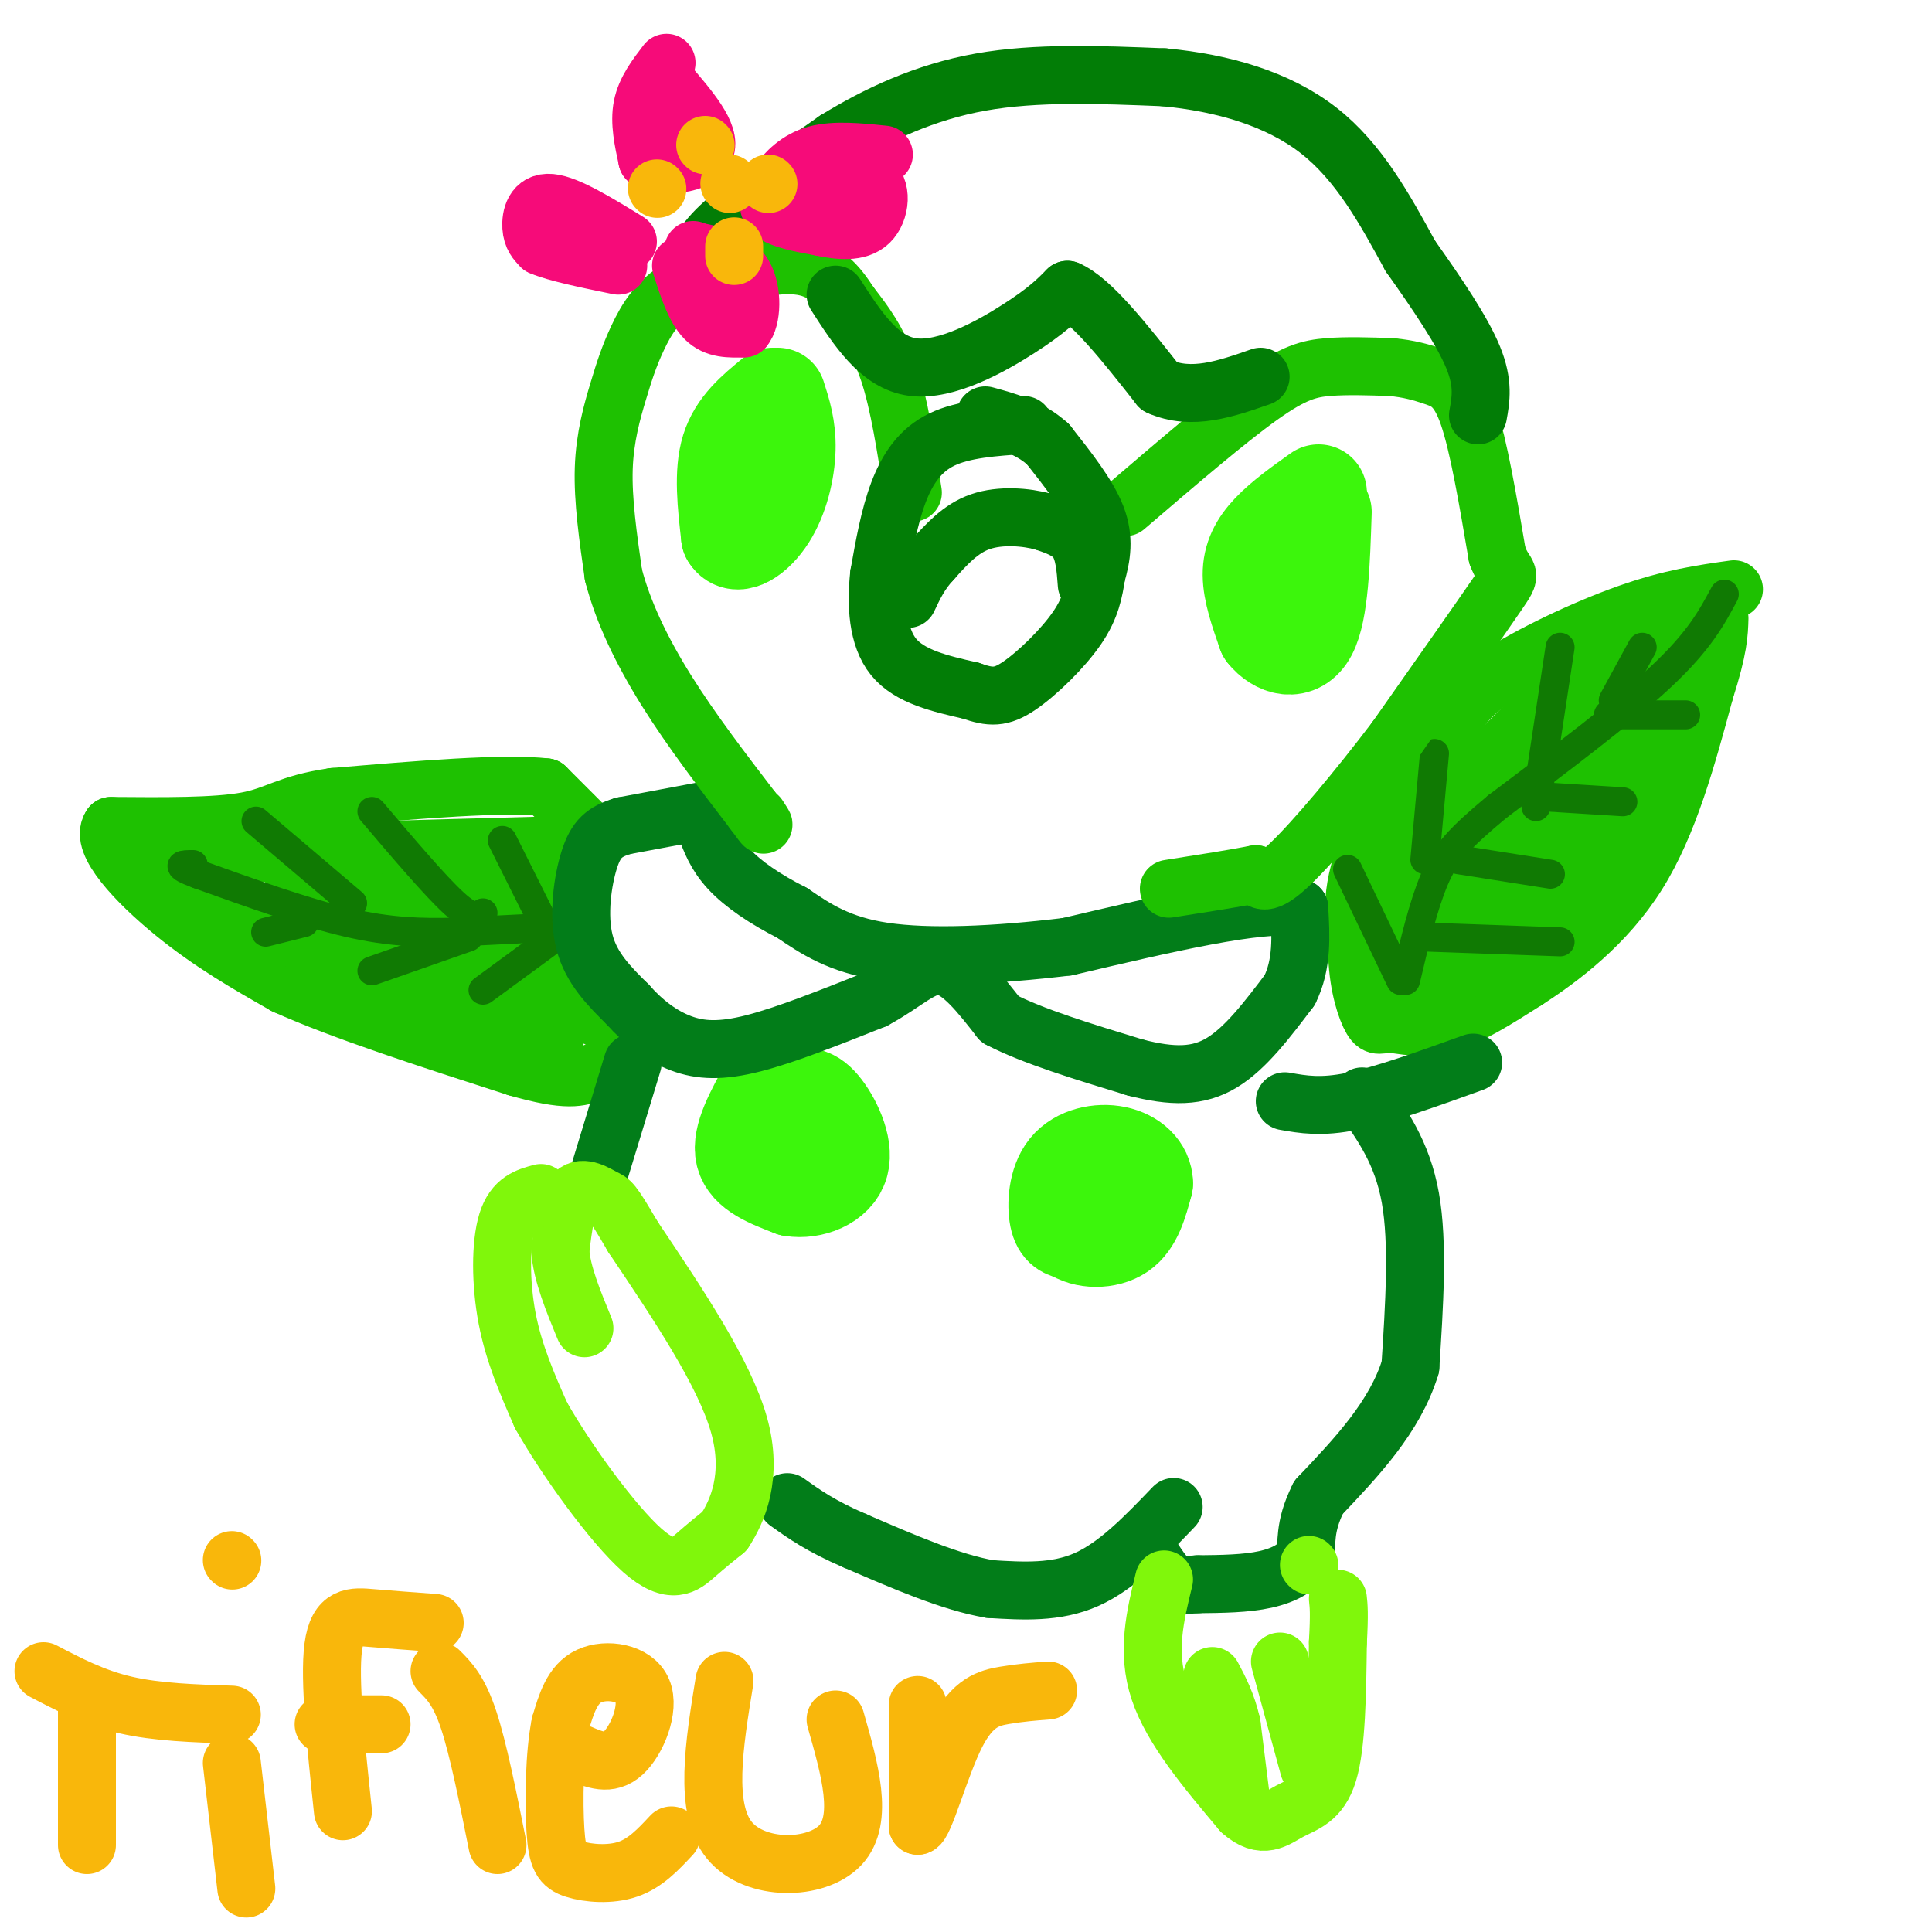 <svg viewBox='0 0 400 400' version='1.1' xmlns='http://www.w3.org/2000/svg' xmlns:xlink='http://www.w3.org/1999/xlink'><g fill='none' stroke='#1EC101' stroke-width='12' stroke-linecap='round' stroke-linejoin='round'><path d='M121,171c0.000,0.000 -8.000,-8.000 -8,-8'/><path d='M113,163c-8.667,-1.000 -26.333,0.500 -44,2'/><path d='M69,165c-9.600,1.378 -11.600,3.822 -18,5c-6.400,1.178 -17.200,1.089 -28,1'/><path d='M23,171c-2.489,3.489 5.289,11.711 13,18c7.711,6.289 15.356,10.644 23,15'/><path d='M59,204c11.833,5.333 29.917,11.167 48,17'/><path d='M107,221c10.571,3.036 13.000,2.125 16,1c3.000,-1.125 6.571,-2.464 8,-4c1.429,-1.536 0.714,-3.268 0,-5'/><path d='M131,213c-2.800,-2.511 -9.800,-6.289 -13,-11c-3.200,-4.711 -2.600,-10.356 -2,-16'/><path d='M116,186c-0.167,-4.167 0.417,-6.583 1,-9'/><path d='M359,122c-6.511,0.911 -13.022,1.822 -22,5c-8.978,3.178 -20.422,8.622 -27,13c-6.578,4.378 -8.289,7.689 -10,11'/><path d='M300,151c-5.244,6.289 -13.356,16.511 -17,25c-3.644,8.489 -2.822,15.244 -2,22'/><path d='M281,198c0.249,6.316 1.871,11.105 3,13c1.129,1.895 1.766,0.895 4,1c2.234,0.105 6.067,1.316 11,0c4.933,-1.316 10.967,-5.158 17,-9'/><path d='M316,203c7.133,-4.600 16.467,-11.600 23,-22c6.533,-10.400 10.267,-24.200 14,-38'/><path d='M353,143c2.833,-8.833 2.917,-11.917 3,-15'/><path d='M115,175c0.000,0.000 -74.000,2.000 -74,2'/><path d='M41,177c-13.976,-0.060 -11.917,-1.208 -10,0c1.917,1.208 3.690,4.774 14,9c10.310,4.226 29.155,9.113 48,14'/><path d='M93,200c9.156,2.356 8.044,1.244 10,3c1.956,1.756 6.978,6.378 12,11'/><path d='M115,214c0.622,2.333 -3.822,2.667 -11,1c-7.178,-1.667 -17.089,-5.333 -27,-9'/><path d='M77,206c-7.333,-3.548 -12.167,-7.917 -15,-12c-2.833,-4.083 -3.667,-7.881 -1,-9c2.667,-1.119 8.833,0.440 15,2'/><path d='M76,187c5.255,1.888 10.893,5.609 18,6c7.107,0.391 15.683,-2.549 18,-6c2.317,-3.451 -1.624,-7.415 -5,-9c-3.376,-1.585 -6.188,-0.793 -9,0'/><path d='M98,178c-1.587,2.472 -1.054,8.652 -2,11c-0.946,2.348 -3.370,0.863 3,5c6.370,4.137 21.534,13.896 26,17c4.466,3.104 -1.767,-0.448 -8,-4'/><path d='M117,207c-3.289,-5.644 -7.511,-17.756 -13,-23c-5.489,-5.244 -12.244,-3.622 -19,-2'/><path d='M342,133c-5.399,2.149 -10.798,4.298 -18,10c-7.202,5.702 -16.208,14.958 -23,23c-6.792,8.042 -11.369,14.869 -13,20c-1.631,5.131 -0.315,8.565 1,12'/><path d='M289,198c3.112,2.418 10.391,2.463 14,2c3.609,-0.463 3.549,-1.432 7,-5c3.451,-3.568 10.415,-9.734 17,-19c6.585,-9.266 12.793,-21.633 19,-34'/><path d='M346,142c3.877,-10.663 4.070,-20.322 2,-14c-2.070,6.322 -6.404,28.625 -11,42c-4.596,13.375 -9.456,17.821 -14,21c-4.544,3.179 -8.772,5.089 -13,7'/><path d='M310,198c-6.679,2.952 -16.875,6.833 -22,6c-5.125,-0.833 -5.179,-6.381 4,-17c9.179,-10.619 27.589,-26.310 46,-42'/><path d='M338,145c8.276,-8.121 5.966,-7.425 2,-2c-3.966,5.425 -9.589,15.578 -19,26c-9.411,10.422 -22.611,21.114 -28,27c-5.389,5.886 -2.968,6.968 2,2c4.968,-4.968 12.484,-15.984 20,-27'/></g>
<g fill='none' stroke='#107A03' stroke-width='6' stroke-linecap='round' stroke-linejoin='round'><path d='M114,192c0.000,0.000 -20.000,1.000 -20,1'/><path d='M94,193c-6.622,0.156 -13.178,0.044 -22,-2c-8.822,-2.044 -19.911,-6.022 -31,-10'/><path d='M41,181c-5.333,-2.000 -3.167,-2.000 -1,-2'/><path d='M53,170c0.000,0.000 20.000,17.000 20,17'/><path d='M77,168c6.583,7.750 13.167,15.500 17,19c3.833,3.500 4.917,2.750 6,2'/><path d='M104,174c0.000,0.000 8.000,16.000 8,16'/><path d='M63,191c0.000,0.000 -8.000,2.000 -8,2'/><path d='M97,194c0.000,0.000 -20.000,7.000 -20,7'/><path d='M115,194c0.000,0.000 -15.000,11.000 -15,11'/><path d='M357,123c-2.583,4.833 -5.167,9.667 -13,17c-7.833,7.333 -20.917,17.167 -34,27'/><path d='M310,167c-7.911,6.600 -10.689,9.600 -13,15c-2.311,5.400 -4.156,13.200 -6,21'/><path d='M290,203c0.000,0.000 -11.000,-23.000 -11,-23'/><path d='M295,178c0.000,0.000 2.000,-22.000 2,-22'/><path d='M318,167c0.000,0.000 5.000,-33.000 5,-33'/><path d='M334,145c0.000,0.000 6.000,-11.000 6,-11'/><path d='M295,194c0.000,0.000 28.000,1.000 28,1'/><path d='M302,178c0.000,0.000 19.000,3.000 19,3'/><path d='M320,165c0.000,0.000 16.000,1.000 16,1'/><path d='M333,148c0.000,0.000 16.000,0.000 16,0'/></g>
<g fill='none' stroke='#3CF60C' stroke-width='20' stroke-linecap='round' stroke-linejoin='round'><path d='M160,82c-3.750,3.083 -7.500,6.167 -9,11c-1.500,4.833 -0.750,11.417 0,18'/><path d='M151,111c1.548,2.583 5.417,0.042 8,-4c2.583,-4.042 3.881,-9.583 4,-14c0.119,-4.417 -0.940,-7.708 -2,-11'/><path d='M273,102c-3.711,2.644 -7.422,5.289 -10,8c-2.578,2.711 -4.022,5.489 -4,9c0.022,3.511 1.511,7.756 3,12'/><path d='M262,131c2.333,2.978 6.667,4.422 9,0c2.333,-4.422 2.667,-14.711 3,-25'/><path d='M159,225c-2.917,5.250 -5.833,10.500 -5,14c0.833,3.500 5.417,5.250 10,7'/><path d='M164,246c3.981,0.643 8.933,-1.250 10,-5c1.067,-3.750 -1.751,-9.356 -4,-12c-2.249,-2.644 -3.928,-2.327 -6,-1c-2.072,1.327 -4.536,3.663 -7,6'/><path d='M157,234c-1.167,1.000 -0.583,0.500 0,0'/><path d='M225,242c-2.071,1.268 -4.143,2.536 -5,5c-0.857,2.464 -0.500,6.125 2,8c2.500,1.875 7.143,1.964 10,0c2.857,-1.964 3.929,-5.982 5,-10'/><path d='M237,245c-0.021,-2.938 -2.573,-5.282 -6,-6c-3.427,-0.718 -7.730,0.191 -10,3c-2.270,2.809 -2.506,7.517 -2,10c0.506,2.483 1.753,2.742 3,3'/><path d='M222,255c0.833,0.500 1.417,0.250 2,0'/></g>
<g fill='none' stroke='#027D19' stroke-width='12' stroke-linecap='round' stroke-linejoin='round'><path d='M145,168c0.000,0.000 -16.000,3.000 -16,3'/><path d='M129,171c-3.893,1.190 -5.625,2.667 -7,7c-1.375,4.333 -2.393,11.524 -1,17c1.393,5.476 5.196,9.238 9,13'/><path d='M130,208c3.286,3.714 7.000,6.500 11,8c4.000,1.500 8.286,1.714 15,0c6.714,-1.714 15.857,-5.357 25,-9'/><path d='M181,207c6.467,-3.444 10.133,-7.556 14,-7c3.867,0.556 7.933,5.778 12,11'/><path d='M207,211c6.667,3.500 17.333,6.750 28,10'/><path d='M235,221c7.733,2.000 13.067,2.000 18,-1c4.933,-3.000 9.467,-9.000 14,-15'/><path d='M267,205c2.667,-5.333 2.333,-11.167 2,-17'/><path d='M269,188c-7.667,-1.500 -27.833,3.250 -48,8'/><path d='M221,196c-15.067,1.822 -28.733,2.378 -38,1c-9.267,-1.378 -14.133,-4.689 -19,-8'/><path d='M164,189c-5.622,-2.844 -10.178,-5.956 -13,-9c-2.822,-3.044 -3.911,-6.022 -5,-9'/><path d='M131,220c0.000,0.000 -7.000,23.000 -7,23'/><path d='M305,220c-9.250,3.333 -18.500,6.667 -25,8c-6.500,1.333 -10.250,0.667 -14,0'/><path d='M282,227c4.167,5.833 8.333,11.667 10,21c1.667,9.333 0.833,22.167 0,35'/><path d='M292,283c-3.167,10.333 -11.083,18.667 -19,27'/><path d='M273,310c-3.310,6.607 -2.083,9.625 -3,12c-0.917,2.375 -3.976,4.107 -8,5c-4.024,0.893 -9.012,0.946 -14,1'/><path d='M248,328c-3.289,0.244 -4.511,0.356 -6,-1c-1.489,-1.356 -3.244,-4.178 -5,-7'/><path d='M243,312c-5.833,6.083 -11.667,12.167 -18,15c-6.333,2.833 -13.167,2.417 -20,2'/><path d='M205,329c-8.000,-1.333 -18.000,-5.667 -28,-10'/><path d='M177,319c-7.000,-3.000 -10.500,-5.500 -14,-8'/></g>
<g fill='none' stroke='#80F70B' stroke-width='12' stroke-linecap='round' stroke-linejoin='round'><path d='M112,247c-2.800,0.756 -5.600,1.511 -7,6c-1.400,4.489 -1.400,12.711 0,20c1.400,7.289 4.200,13.644 7,20'/><path d='M112,293c5.250,9.310 14.875,22.583 21,28c6.125,5.417 8.750,2.976 11,1c2.250,-1.976 4.125,-3.488 6,-5'/><path d='M150,317c2.578,-3.933 6.022,-11.267 3,-22c-3.022,-10.733 -12.511,-24.867 -22,-39'/><path d='M131,256c-4.440,-7.643 -4.542,-7.250 -6,-8c-1.458,-0.750 -4.274,-2.643 -6,-1c-1.726,1.643 -2.363,6.821 -3,12'/><path d='M116,259c0.333,4.667 2.667,10.333 5,16'/><path d='M241,327c-1.833,7.500 -3.667,15.000 -1,23c2.667,8.000 9.833,16.500 17,25'/><path d='M257,375c4.440,4.024 7.042,1.583 10,0c2.958,-1.583 6.274,-2.310 8,-8c1.726,-5.690 1.863,-16.345 2,-27'/><path d='M277,340c0.333,-6.000 0.167,-7.500 0,-9'/><path d='M257,373c0.000,0.000 -2.000,-16.000 -2,-16'/><path d='M255,357c-1.000,-4.333 -2.500,-7.167 -4,-10'/><path d='M271,366c0.000,0.000 -6.000,-22.000 -6,-22'/><path d='M271,324c0.000,0.000 0.100,0.100 0.1,0.1'/></g>
<g fill='none' stroke='#1EC101' stroke-width='12' stroke-linecap='round' stroke-linejoin='round'><path d='M189,102c-1.417,-9.250 -2.833,-18.500 -5,-25c-2.167,-6.500 -5.083,-10.250 -8,-14'/><path d='M176,63c-2.667,-4.133 -5.333,-7.467 -11,-8c-5.667,-0.533 -14.333,1.733 -23,4'/><path d='M142,59c-5.635,2.628 -8.222,7.199 -10,11c-1.778,3.801 -2.748,6.831 -4,11c-1.252,4.169 -2.786,9.477 -3,16c-0.214,6.523 0.893,14.262 2,22'/><path d='M127,119c1.956,7.644 5.844,15.756 11,24c5.156,8.244 11.578,16.622 18,25'/><path d='M156,168c3.167,4.333 2.083,2.667 1,1'/><path d='M233,105c10.556,-9.044 21.111,-18.089 28,-23c6.889,-4.911 10.111,-5.689 14,-6c3.889,-0.311 8.444,-0.156 13,0'/><path d='M288,76c3.702,0.321 6.458,1.125 9,2c2.542,0.875 4.869,1.821 7,8c2.131,6.179 4.065,17.589 6,29'/><path d='M310,115c1.867,4.956 3.533,2.844 0,8c-3.533,5.156 -12.267,17.578 -21,30'/><path d='M289,153c-7.844,10.356 -16.956,21.244 -22,26c-5.044,4.756 -6.022,3.378 -7,2'/><path d='M260,181c-4.167,0.833 -11.083,1.917 -18,3'/></g>
<g fill='none' stroke='#027D06' stroke-width='12' stroke-linecap='round' stroke-linejoin='round'><path d='M212,88c-6.267,0.422 -12.533,0.844 -17,3c-4.467,2.156 -7.133,6.044 -9,11c-1.867,4.956 -2.933,10.978 -4,17'/><path d='M182,119c-0.667,6.111 -0.333,12.889 3,17c3.333,4.111 9.667,5.556 16,7'/><path d='M201,143c4.071,1.440 6.250,1.542 10,-1c3.750,-2.542 9.071,-7.726 12,-12c2.929,-4.274 3.464,-7.637 4,-11'/><path d='M227,119c1.067,-3.711 1.733,-7.489 0,-12c-1.733,-4.511 -5.867,-9.756 -10,-15'/><path d='M217,92c-3.833,-3.500 -8.417,-4.750 -13,-6'/><path d='M225,121c-0.250,-3.417 -0.500,-6.833 -2,-9c-1.500,-2.167 -4.250,-3.083 -7,-4'/><path d='M216,108c-3.533,-0.978 -8.867,-1.422 -13,0c-4.133,1.422 -7.067,4.711 -10,8'/><path d='M193,116c-2.500,2.667 -3.750,5.333 -5,8'/><path d='M173,61c4.533,7.044 9.067,14.089 16,15c6.933,0.911 16.267,-4.311 22,-8c5.733,-3.689 7.867,-5.844 10,-8'/><path d='M221,60c4.833,2.000 11.917,11.000 19,20'/><path d='M240,80c6.667,3.000 13.833,0.500 21,-2'/><path d='M144,55c0.583,-2.333 1.167,-4.667 6,-9c4.833,-4.333 13.917,-10.667 23,-17'/><path d='M173,29c8.556,-5.267 18.444,-9.933 30,-12c11.556,-2.067 24.778,-1.533 38,-1'/><path d='M241,16c12.178,1.133 23.622,4.467 32,11c8.378,6.533 13.689,16.267 19,26'/><path d='M292,53c5.800,8.178 10.800,15.622 13,21c2.200,5.378 1.600,8.689 1,12'/></g>
<g fill='none' stroke='#F60B79' stroke-width='12' stroke-linecap='round' stroke-linejoin='round'><path d='M138,13c-2.167,2.833 -4.333,5.667 -5,9c-0.667,3.333 0.167,7.167 1,11'/><path d='M134,33c3.178,1.889 10.622,1.111 12,-2c1.378,-3.111 -3.311,-8.556 -8,-14'/><path d='M130,50c-6.267,-3.844 -12.533,-7.689 -16,-8c-3.467,-0.311 -4.133,2.911 -4,5c0.133,2.089 1.067,3.044 2,4'/><path d='M112,51c3.000,1.333 9.500,2.667 16,4'/><path d='M141,55c1.417,4.417 2.833,8.833 5,11c2.167,2.167 5.083,2.083 8,2'/><path d='M154,68c1.689,-1.911 1.911,-7.689 0,-11c-1.911,-3.311 -5.956,-4.156 -10,-5'/><path d='M144,52c-1.333,-0.667 0.333,0.167 2,1'/><path d='M183,32c-5.101,-0.518 -10.202,-1.036 -14,0c-3.798,1.036 -6.292,3.625 -8,6c-1.708,2.375 -2.631,4.536 -1,6c1.631,1.464 5.815,2.232 10,3'/><path d='M170,47c3.627,0.783 7.694,1.241 10,-1c2.306,-2.241 2.852,-7.180 0,-9c-2.852,-1.820 -9.100,-0.520 -12,1c-2.900,1.520 -2.450,3.260 -2,5'/><path d='M166,43c-0.333,0.833 -0.167,0.417 0,0'/></g>
<g fill='none' stroke='#F9B70B' stroke-width='12' stroke-linecap='round' stroke-linejoin='round'><path d='M146,30c0.000,0.000 0.100,0.100 0.1,0.1'/><path d='M136,39c0.000,0.000 0.100,0.100 0.1,0.1'/><path d='M152,51c0.000,0.000 0.000,2.000 0,2'/><path d='M151,38c0.000,0.000 0.100,0.100 0.1,0.1'/><path d='M159,38c0.000,0.000 0.100,0.100 0.1,0.1'/><path d='M18,353c0.000,0.000 0.000,29.000 0,29'/><path d='M9,346c5.250,2.750 10.500,5.500 17,7c6.500,1.500 14.250,1.750 22,2'/><path d='M48,365c0.000,0.000 3.000,26.000 3,26'/><path d='M48,323c0.000,0.000 0.100,0.100 0.1,0.1'/><path d='M90,336c-4.556,-0.333 -9.111,-0.667 -13,-1c-3.889,-0.333 -7.111,-0.667 -8,6c-0.889,6.667 0.556,20.333 2,34'/><path d='M67,357c0.000,0.000 12.000,0.000 12,0'/><path d='M91,346c2.000,2.000 4.000,4.000 6,10c2.000,6.000 4.000,16.000 6,26'/><path d='M120,363c3.060,1.321 6.119,2.643 9,0c2.881,-2.643 5.583,-9.250 4,-13c-1.583,-3.750 -7.452,-4.643 -11,-3c-3.548,1.643 -4.774,5.821 -6,10'/><path d='M116,357c-1.250,6.067 -1.376,16.234 -1,22c0.376,5.766 1.255,7.129 4,8c2.745,0.871 7.356,1.249 11,0c3.644,-1.249 6.322,-4.124 9,-7'/><path d='M150,348c-2.156,13.244 -4.311,26.489 1,33c5.311,6.511 18.089,6.289 23,1c4.911,-5.289 1.956,-15.644 -1,-26'/><path d='M190,353c0.000,0.000 0.000,25.000 0,25'/><path d='M190,378c1.321,0.036 4.625,-12.375 8,-19c3.375,-6.625 6.821,-7.464 10,-8c3.179,-0.536 6.089,-0.768 9,-1'/></g>
</svg>
